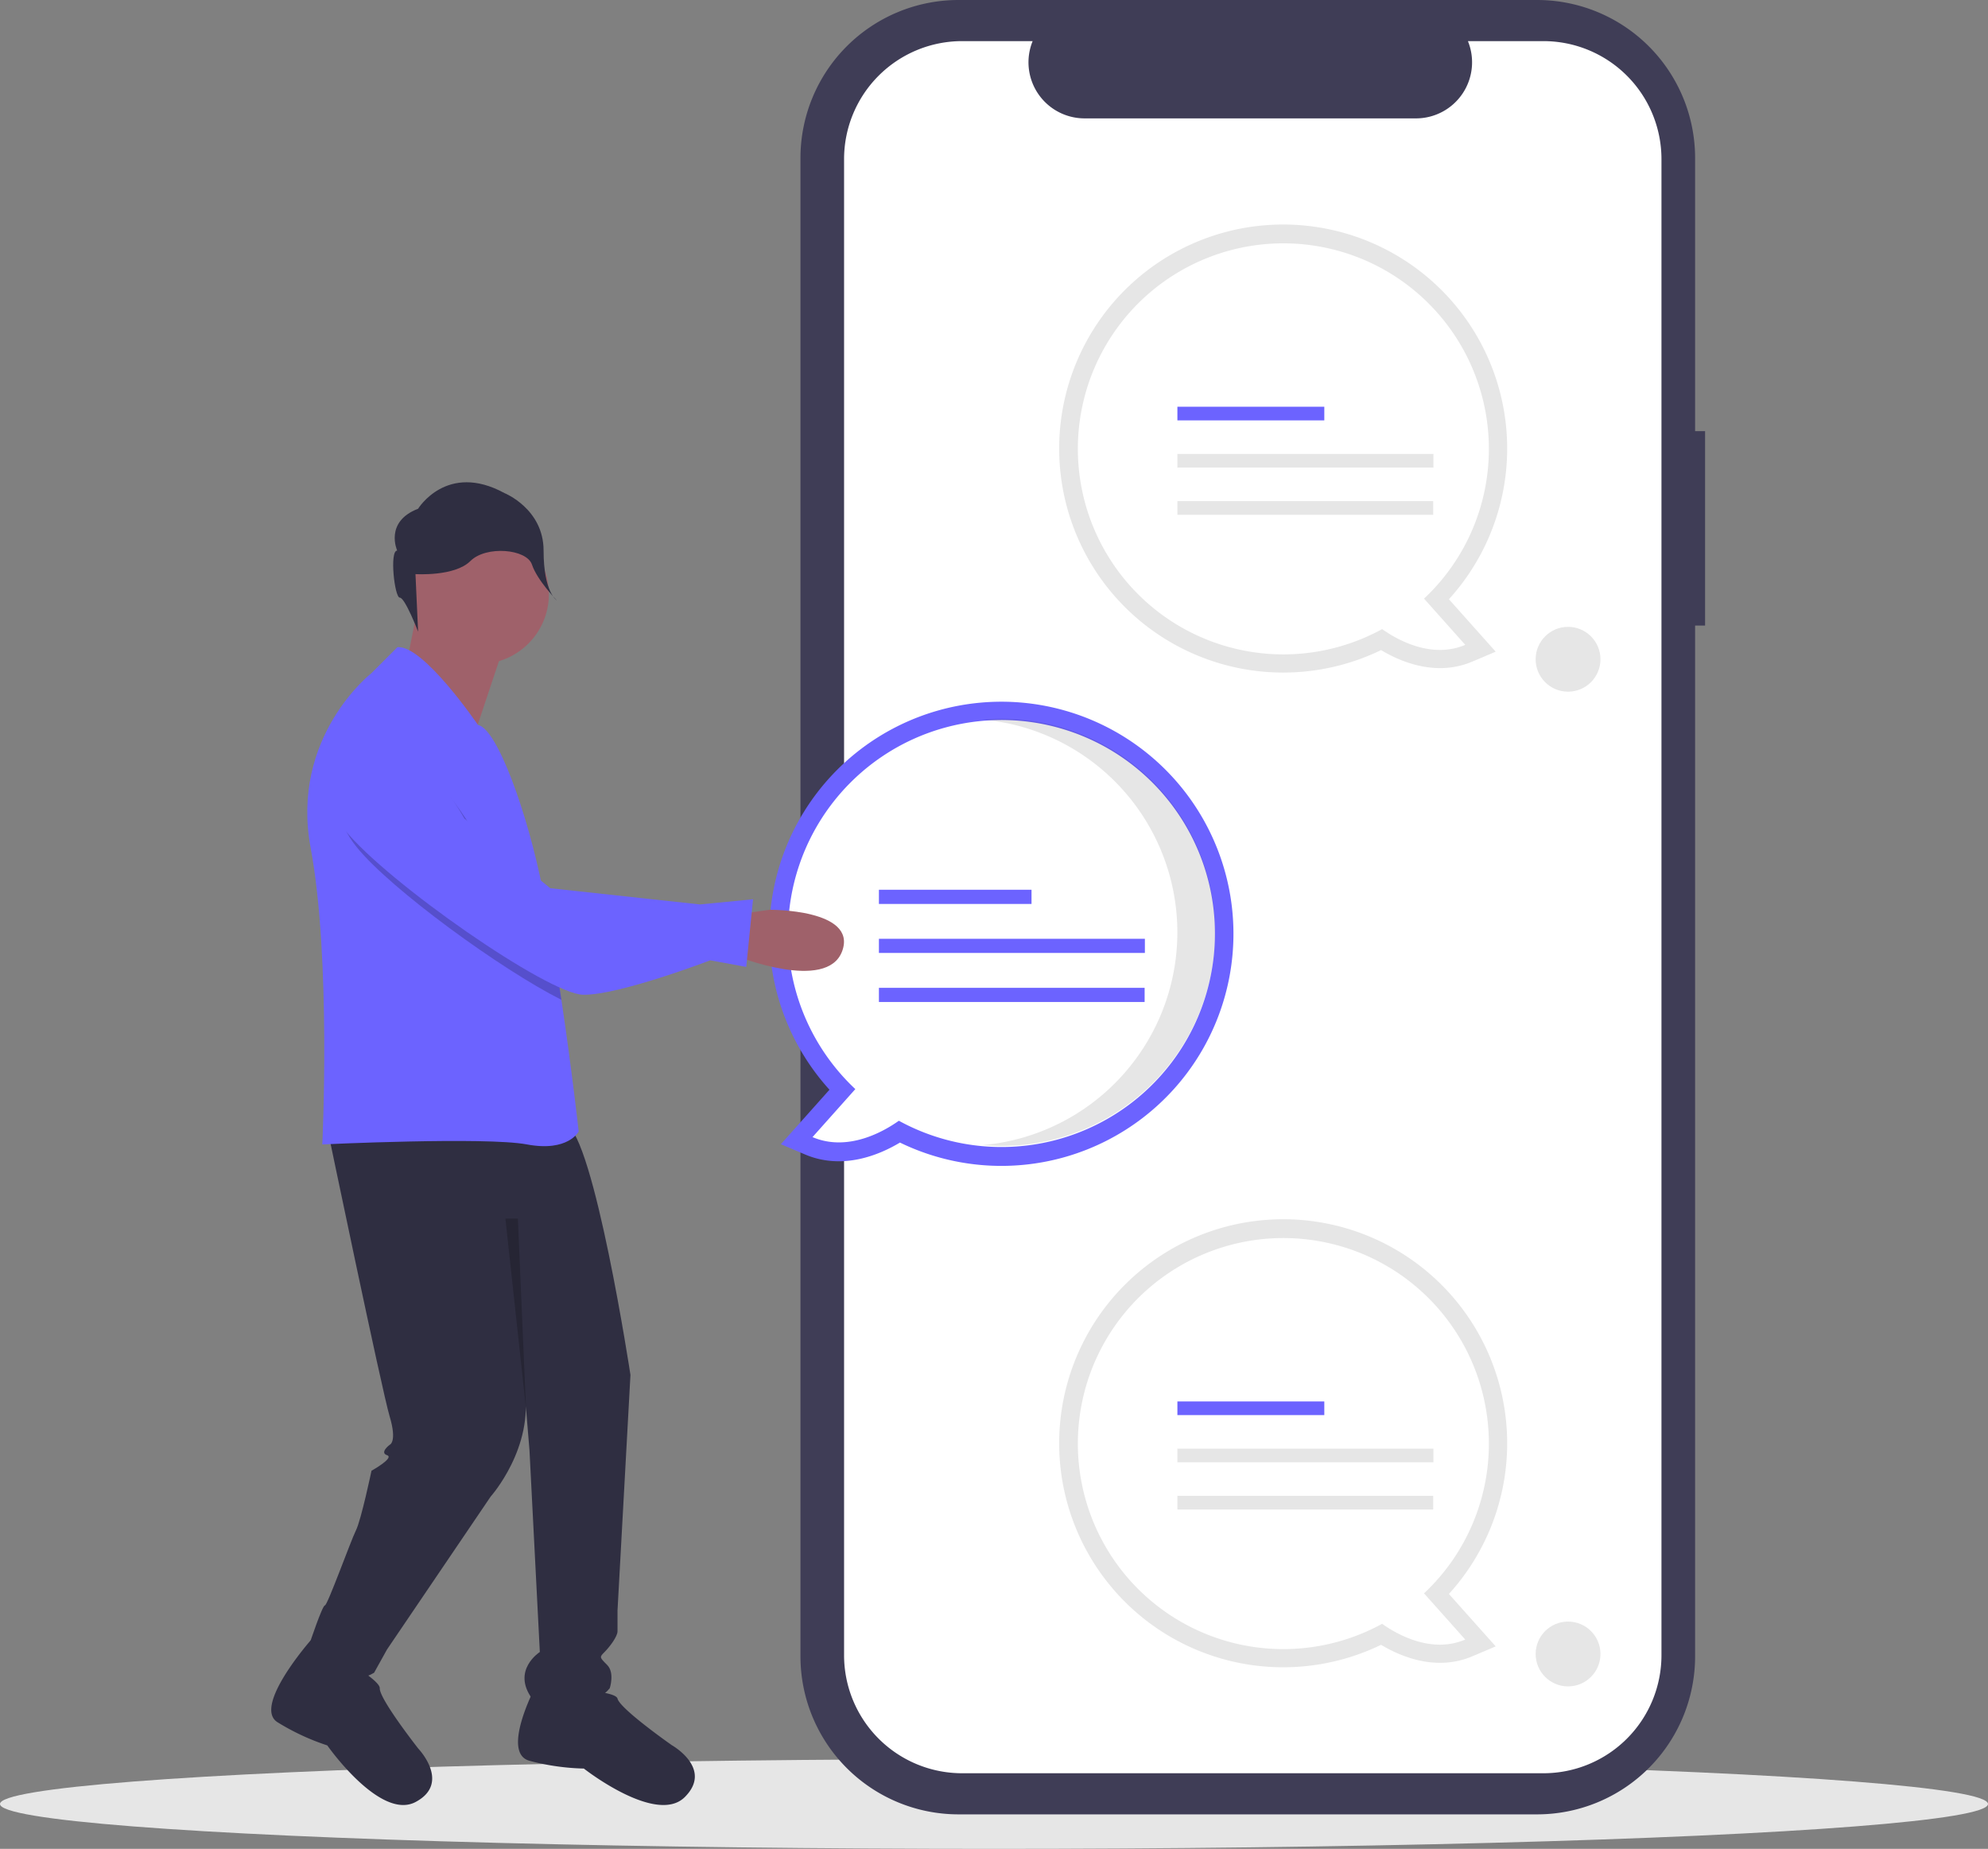 <svg data-name="Layer 1" xmlns="http://www.w3.org/2000/svg" width="797.496" height="741.617"><rect width="100%" height="100%" fill="#808080" stroke="none"/><ellipse cx="398.748" cy="723.617" rx="398.748" ry="18" fill="#e6e6e6"/><path d="M684 172.947h-3.999V63.402A63.402 63.402 0 0 0 616.6 0H384.513a63.402 63.402 0 0 0-63.402 63.402v600.974a63.402 63.402 0 0 0 63.402 63.402h232.086a63.402 63.402 0 0 0 63.402-63.402V250.924H684z" fill="#3f3d56"/><path d="M619.157 16.495h-30.295a22.495 22.495 0 0 1-20.827 30.99h-132.96a22.495 22.495 0 0 1-20.826-30.99h-28.296a47.348 47.348 0 0 0-47.348 47.348v600.092a47.348 47.348 0 0 0 47.348 47.348h233.204a47.348 47.348 0 0 0 47.348-47.348V63.843a47.348 47.348 0 0 0-47.348-47.348z" fill="#fff"/><path d="M514.795 668.779a89.859 89.859 0 1 1 66.447-29.413l18.766 21.035-9.365 3.972c-14.486 6.145-28.662.166-36.619-4.606a89.972 89.972 0 0 1-39.23 9.012zm0-164.948a75.184 75.184 0 1 0 36.144 141.124l4.008-2.203 3.728 2.653a39.422 39.422 0 0 0 14.224 6.507l-11.808-13.236 5.176-4.864a74.477 74.477 0 0 0 23.712-54.796 75.27 75.27 0 0 0-75.184-75.185z" fill="#e6e6e6"/><path d="M597.268 579.016a82.441 82.441 0 1 0-42.82 72.328c5.702 4.056 19.61 12.147 33.349 6.319l-16.539-18.54a82.24 82.24 0 0 0 26.01-60.107z" fill="#fff"/><path fill="#6c63ff" d="M472.318 562.153h58.932v5.473h-58.932z"/><path fill="#e6e6e6" d="M472.318 581.085h102.714v5.473H472.318zM472.318 600.016h102.613v5.473H472.318zM514.795 269.779a89.859 89.859 0 1 1 66.447-29.413l18.766 21.035-9.365 3.972c-14.486 6.145-28.662.166-36.619-4.606a89.972 89.972 0 0 1-39.23 9.012zm0-164.948a75.184 75.184 0 1 0 36.144 141.124l4.008-2.203 3.728 2.652a39.422 39.422 0 0 0 14.224 6.508l-11.808-13.236 5.176-4.864a74.477 74.477 0 0 0 23.712-54.796 75.27 75.27 0 0 0-75.184-75.185z"/><path d="M597.268 180.016a82.441 82.441 0 1 0-42.82 72.328c5.702 4.056 19.61 12.147 33.349 6.319l-16.539-18.54a82.24 82.24 0 0 0 26.01-60.107z" fill="#fff"/><path fill="#6c63ff" d="M472.318 163.153h58.932v5.473h-58.932z"/><path fill="#e6e6e6" d="M472.318 182.085h102.714v5.473H472.318zM472.318 201.016h102.613v5.473H472.318z"/><circle cx="629.032" cy="264.446" r="13" fill="#e6e6e6"/><circle cx="629.032" cy="663.446" r="13" fill="#e6e6e6"/><path fill="#9f616a" d="M168.77 237.79l-6.232 31.164 29.086 21.814 13.504-40.512-36.358-12.466z"/><circle cx="192.143" cy="238.31" r="28.047" fill="#9f616a"/><path d="M131.374 452.82s21.815 104.917 24.93 115.305 0 11.427 0 11.427-4.154 3.116-1.038 4.155-6.233 6.232-6.233 6.232-4.155 19.737-6.232 23.893-11.427 30.125-12.466 30.125-6.233 15.581-6.233 15.581 12.466 19.737 25.97 11.427l5.194-9.35 41.552-61.288s17.659-19.737 13.504-43.629l2.077 24.931 4.156 81.026s-11.427 7.271-3.117 18.698c0 0 21.815 7.271 31.164-4.155 0 0 2.077-6.233-1.039-9.35s-3.116-3.116-1.039-5.193 5.194-6.233 5.194-8.31v-8.31l5.194-94.53s-14.543-95.57-25.97-100.763-95.568 2.077-95.568 2.077z" fill="#2f2e41"/><path d="M214.477 677.198s-13.504 25.97-2.078 29.086a92.931 92.931 0 0 0 21.815 3.116s29.086 22.854 40.513 11.427-5.194-20.776-5.194-20.776-20.776-14.543-21.815-18.698-33.241-4.155-33.241-4.155zM124.622 657.98s-23.337 26.54-13.304 32.835a92.931 92.931 0 0 0 19.976 9.304s21.215 30.302 35.463 22.677 1.05-21.39 1.05-21.39-15.67-19.94-15.46-24.217-27.725-19.209-27.725-19.209z" fill="#2f2e41"/><path d="M232.136 453.858s-4.155 8.31-20.775 5.194-82.065 0-82.065 0 3.636-74.273-4.674-118.941 24.411-70.118 24.411-70.118l10.388-10.388c10.388-1.04 32.327 31.203 32.327 31.203 7.635 1.278 19.997 35.612 25.96 66.006 2.836 14.502 5.37 29.99 7.5 44.232 4.321 28.972 6.928 52.812 6.928 52.812z" fill="#6c63ff"/><path d="M159.331 220.846s-5.243-11.537 8.39-16.78c0 0 11.537-18.879 34.61-6.294 0 0 15.732 6.293 15.732 23.074s5.244 19.926 5.244 19.926-7.81-8.011-9.907-14.304-18.41-7.72-24.703-1.427-22.024 5.244-22.024 5.244l1.049 23.073s-5.244-13.634-7.342-13.634-4.195-18.878-1.049-18.878z" fill="#2f2e41"/><path d="M361.022 458.304c-8.265 4.957-22.99 11.168-38.04 4.785l-9.727-4.127 19.494-21.851a93.097 93.097 0 1 1 28.273 21.193zm-37.349-83.884a77.365 77.365 0 0 0 24.632 56.921l5.377 5.053-12.266 13.75a40.952 40.952 0 0 0 14.776-6.76l3.872-2.755 4.164 2.288a78.109 78.109 0 1 0-40.555-68.497z" fill="#6c63ff"/><path d="M316.101 374.42a85.64 85.64 0 1 1 44.48 75.134c-5.921 4.213-20.369 12.618-34.641 6.564l17.18-19.259a85.43 85.43 0 0 1-27.019-62.44z" fill="#fff"/><path d="M472.303 373.987a85.677 85.677 0 0 0-78.101-85.336 86.732 86.732 0 0 1 7.572-.337 85.673 85.673 0 0 1 0 171.346c-2.548 0-5.068-.12-7.56-.338a85.677 85.677 0 0 0 78.089-85.335z" opacity=".1" style="isolation:isolate"/><path fill="#6c63ff" d="M352.58 356.903h61.218v5.685H352.58zM352.58 376.569h106.698v5.685H352.58zM352.58 396.235h106.593v5.685H352.58z"/><path d="M225.208 401.046c-24.152-12.143-68.373-44.283-82.085-61.205-17.068-21.046 1.547-37.054 1.547-37.054 21.109-13.317 46.351 32.38 46.351 32.38l26.687 21.647c2.836 14.502 5.37 29.99 7.5 44.232z" opacity=".2"/><path d="M294.964 383.308s36.84 14.955 42.904-1.857-29.086-16.523-29.086-16.523l-13.799 1.955z" fill="#9f616a"/><path d="M139.949 295.95s-18.611 16.008-1.553 37.051 81.326 65.66 95.45 66.005S284.91 385.2 284.91 385.2l14.451 2.645 2.725-27.13-21.29 2.077-60.04-6.506-34.46-27.961s-25.243-45.69-46.347-32.377z" fill="#6c63ff"/><path opacity=".2" d="M207.748 488.809l3.256 76.08-8.256-76.08h5z"/></svg>